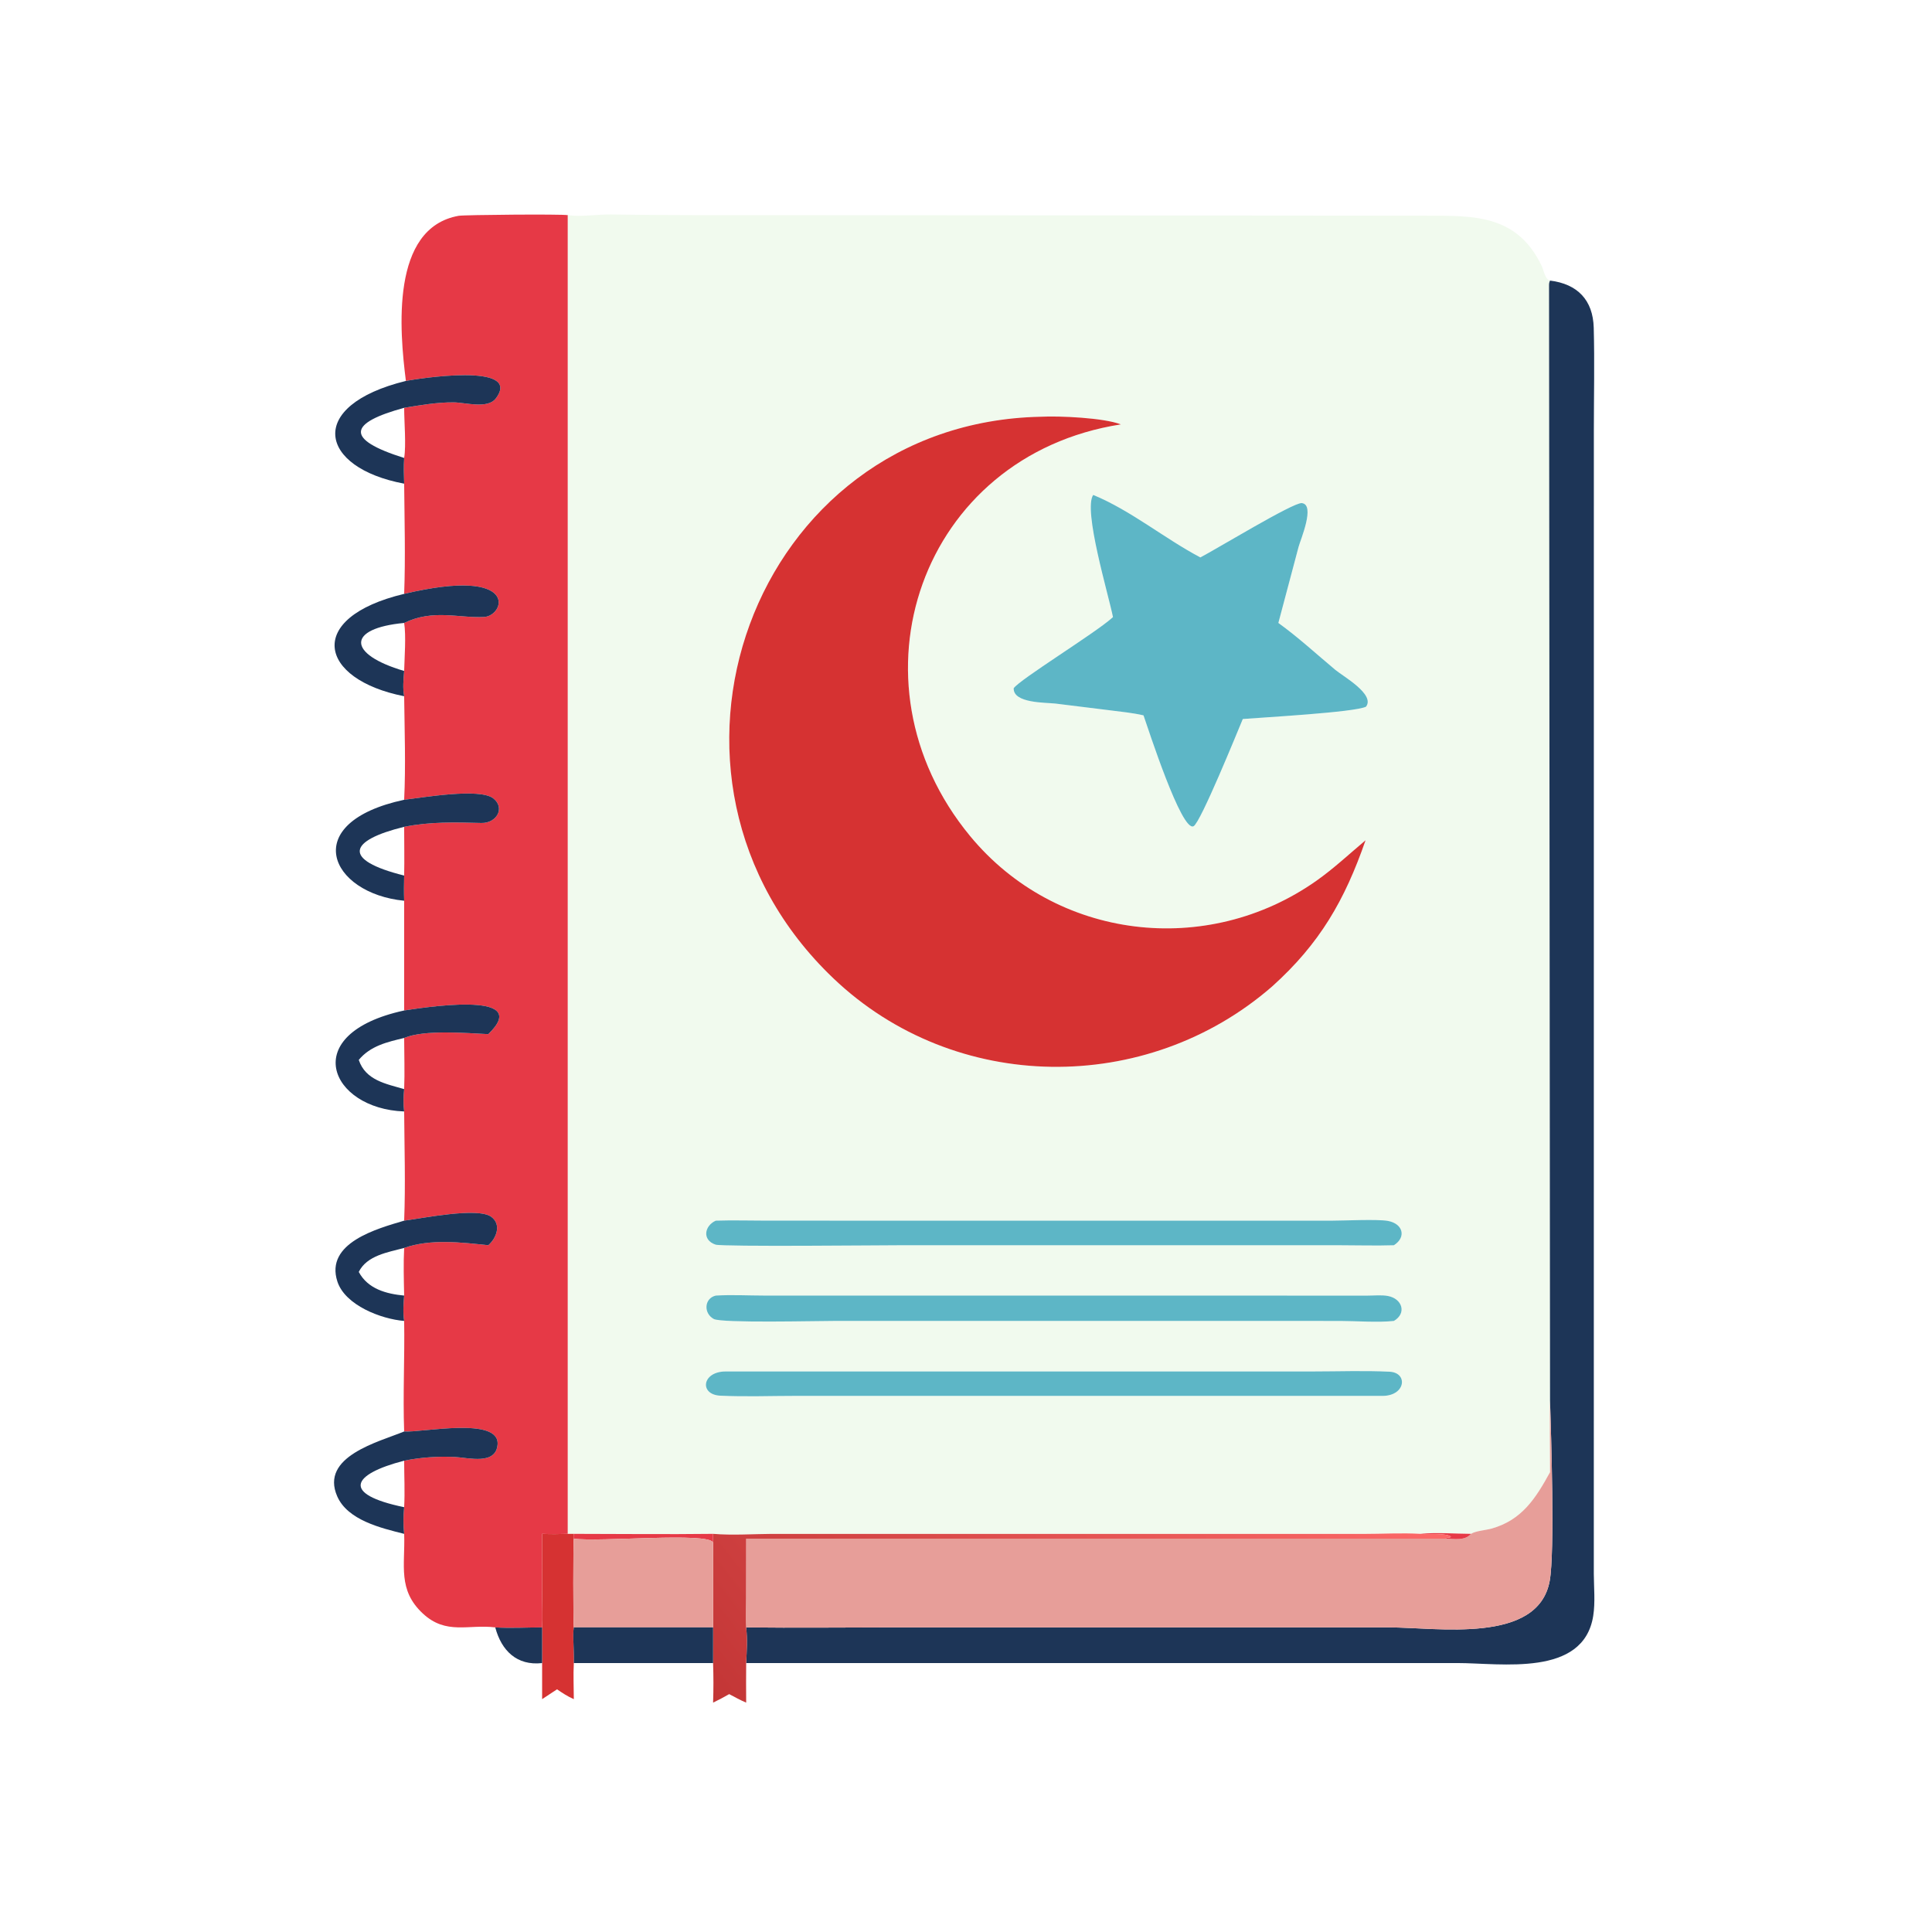 <?xml version="1.0" encoding="utf-8" ?>
<svg xmlns="http://www.w3.org/2000/svg" xmlns:xlink="http://www.w3.org/1999/xlink" width="1024" height="1024">
	<path fill="#E63946" transform="scale(2 2)" d="M107.565 100.951C105.885 87.673 103.431 60.366 121.57 57.187C123.05 56.927 148.853 56.703 150.485 57.022L150.485 406.485C148.198 406.566 145.956 406.592 143.668 406.485L143.681 423.129C143.683 425.817 143.837 428.598 143.668 431.277C139.58 431.279 135.314 431.549 131.247 431.277C124.143 430.39 118.243 433.362 112.045 427.588C105.348 421.348 107.375 414.84 107.116 406.736L107.106 406.485C106.846 404.096 106.869 401.81 107.106 399.422C107.327 395.361 107.11 391.172 107.106 387.098C111.472 386.216 116.172 385.886 120.624 386.12C124.199 386.309 131.391 388.316 131.863 382.843C132.512 375.31 111.59 379.721 107.106 379.356C106.753 369.618 107.27 359.81 107.106 350.06C106.76 347.813 106.916 345.596 107.106 343.341C107.014 339.166 106.895 334.889 107.106 330.72C114.039 328.249 122.293 329.24 129.401 330.003C131.58 328.109 132.956 324.483 130.18 322.462C126.605 319.858 111.851 322.886 107.106 323.486C107.486 313.919 107.173 304.132 107.106 294.547C106.843 292.604 106.916 290.569 107.106 288.622C107.288 284.133 107.112 279.57 107.106 275.073C112.485 272.798 123.653 273.789 129.401 274.061C141.873 261.999 110.379 267.322 107.106 267.79L107.106 238.705C107.031 236.475 107.046 234.263 107.106 232.033C107.2 227.736 107.109 223.418 107.106 219.119C114.032 217.735 120.524 217.916 127.53 218.099C131.607 218.205 133.911 214.139 130.78 211.616C127.197 208.728 112.05 211.367 107.106 211.949C107.547 202.894 107.211 193.573 107.106 184.508C106.686 182.343 106.936 179.994 107.106 177.814C107.195 174.211 107.642 168.508 107.106 165.086C114.84 161.348 121.535 163.851 128.296 163.504C133.789 163.222 138.018 150.034 107.106 157.381C107.471 147.729 107.195 137.844 107.106 128.175C107.034 125.898 106.954 123.642 107.106 121.366C107.666 117.957 107.111 111.805 107.106 108.076C111.419 107.362 115.845 106.601 120.226 106.629C123.246 106.648 129.235 108.46 131.398 105.587C138.708 95.879 110.241 100.414 107.565 100.951Z"/>
	<path fill="#F1FAEE" transform="scale(2 2)" d="M150.485 57.022C154.124 57.51 158.225 56.786 161.933 56.843C176.841 57.072 191.723 57.013 206.632 57.013L374.85 57.155C388.575 57.303 401.539 55.685 408.589 70.533C409.082 71.572 409.464 74.067 410.775 74.355C410.56 74.816 410.51 75.112 410.51 75.624L410.775 371.189C410.65 377.502 410.782 383.828 410.775 390.142C406.997 397.034 403.341 402.843 395.241 405.103C393.824 405.499 390.989 405.716 389.837 406.485C385.477 406.461 380.75 406.059 376.432 406.485C371.475 406.194 366.372 406.505 361.4 406.503L204.554 406.495C199.354 406.524 194.167 406.913 188.974 406.485C176.68 406.638 164.366 406.492 152.069 406.485L150.485 406.485L150.485 57.022ZM275.795 110.442C199.318 112.036 164.961 206.015 220.882 259.296C253.049 289.945 303.84 290.384 337.102 261.446C349.743 250.098 356.386 238.554 361.886 222.684C357.579 226.295 353.502 230.134 348.901 233.382C319.922 253.844 279.879 249.186 257.079 221.554C223.26 180.568 244.005 120.741 297.04 112.467C292.515 110.72 280.814 110.179 275.795 110.442ZM289.711 131.16C286.988 135.117 293.777 157.614 294.949 163.53L294.654 163.795C290.098 167.866 270.177 180.096 268.636 182.394C268.499 186.404 277.087 186.154 279.741 186.458L294.186 188.243C297.114 188.622 300.167 188.906 303.042 189.577C304.288 193.127 313.138 220.606 316.314 218.955C318.188 217.98 328.023 193.705 329.353 190.549C334.753 190.108 358.971 188.781 362.003 187.285C364.518 184.034 355.93 179.235 353.87 177.515C348.89 173.356 344.041 168.881 338.779 165.086L344.145 144.893C344.623 143.1 348.671 133.674 344.969 133.325C342.729 133.114 322.139 145.642 318.104 147.722C308.522 142.655 299.722 135.292 289.711 131.16ZM189.688 323.486C186.679 324.831 185.99 328.626 189.626 329.838C191.419 330.436 234.126 329.996 239.684 329.996L355.28 330.006C359.97 330.007 364.711 330.153 369.397 330.003C372.77 327.843 371.804 324.289 367.817 323.557C365.044 323.048 356.178 323.488 352.964 323.488L203.232 323.481C198.733 323.481 194.182 323.339 189.688 323.486ZM189.688 343.341C186.586 344.07 186.409 348.059 189.155 349.543C191.244 350.671 216.182 350.06 221.136 350.06L355.198 350.065C359.561 350.076 365.158 350.528 369.397 350.06C372.841 348.044 371.639 344.173 367.824 343.45C366.158 343.134 364.141 343.349 362.427 343.349L202.52 343.337C198.283 343.336 193.905 343.087 189.688 343.341ZM192.312 363.453C185.999 363.461 185.248 369.607 190.913 369.872C197.538 370.183 204.258 369.925 210.895 369.923L366.522 369.924C372.548 369.819 373.15 363.762 368.254 363.519C361.585 363.189 354.798 363.449 348.114 363.448L192.312 363.453Z"/>
	<path fill="#1D3557" transform="scale(2 2)" d="M410.775 371.189L410.51 75.624C410.51 75.112 410.56 74.816 410.775 74.355C418.061 75.258 422.158 79.516 422.356 86.86C422.599 95.895 422.39 104.99 422.388 114.029L422.376 417.064C422.395 420.709 422.787 424.647 422.218 428.235C419.635 444.518 397.799 440.727 386.225 440.725L197.743 440.732C197.894 437.603 198.102 434.395 197.743 431.277C210.832 431.435 223.94 431.277 237.031 431.276L367.986 431.274C380.82 431.276 407.599 435.822 410.687 418.953C412.079 411.349 411.045 379.635 410.775 371.189Z"/>
	<path fill="#1D3557" transform="scale(2 2)" d="M107.106 128.175C84.474 123.956 80.93 107.492 107.565 100.951C110.241 100.414 138.708 95.879 131.398 105.587C129.235 108.46 123.246 106.648 120.226 106.629C115.845 106.601 111.419 107.362 107.106 108.076C92.514 112.057 91.156 116.358 107.106 121.366C106.954 123.642 107.034 125.898 107.106 128.175Z"/>
	<path fill="#D63232" transform="scale(2 2)" d="M337.102 261.446C303.84 290.384 253.049 289.945 220.882 259.296C164.961 206.015 199.318 112.036 275.795 110.442C280.814 110.179 292.515 110.72 297.04 112.467C244.005 120.741 223.26 180.568 257.079 221.554C279.879 249.186 319.922 253.844 348.901 233.382C353.502 230.134 357.579 226.295 361.886 222.684C356.386 238.554 349.743 250.098 337.102 261.446Z"/>
	<path fill="#5DB6C6" transform="scale(2 2)" d="M294.949 163.53C293.777 157.614 286.988 135.117 289.711 131.16C299.722 135.292 308.522 142.655 318.104 147.722C322.139 145.642 342.729 133.114 344.969 133.325C348.671 133.674 344.623 143.1 344.145 144.893L338.779 165.086C344.041 168.881 348.89 173.356 353.87 177.515C355.93 179.235 364.518 184.034 362.003 187.285C358.971 188.781 334.753 190.108 329.353 190.549C328.023 193.705 318.188 217.98 316.314 218.955C313.138 220.606 304.288 193.127 303.042 189.577C300.167 188.906 297.114 188.622 294.186 188.243L279.741 186.458C277.087 186.154 268.499 186.404 268.636 182.394C270.177 180.096 290.098 167.866 294.654 163.795L294.949 163.53Z"/>
	<path fill="#1D3557" transform="scale(2 2)" d="M107.106 184.508C84.444 180.047 80.673 163.699 107.106 157.381C138.018 150.034 133.789 163.222 128.296 163.504C121.535 163.851 114.84 161.348 107.106 165.086C91.877 166.508 91.923 173.339 107.106 177.814C106.936 179.994 106.686 182.343 107.106 184.508Z"/>
	<path fill="#1D3557" transform="scale(2 2)" d="M107.106 238.705C87.356 236.768 78.984 217.991 107.106 211.949C112.05 211.367 127.197 208.728 130.78 211.616C133.911 214.139 131.607 218.205 127.53 218.099C120.524 217.916 114.032 217.735 107.106 219.119C92.495 222.686 90.368 227.85 107.106 232.033C107.046 234.263 107.031 236.475 107.106 238.705Z"/>
	<path fill="#1D3557" transform="scale(2 2)" d="M107.106 294.547C87.483 293.867 78.706 273.953 107.106 267.79C110.379 267.322 141.873 261.999 129.401 274.061C123.653 273.789 112.485 272.798 107.106 275.073C102.597 276.147 98.172 277.157 95.076 280.886C96.877 286.283 102.251 287.219 107.106 288.622C106.916 290.569 106.843 292.604 107.106 294.547Z"/>
	<path fill="#1D3557" transform="scale(2 2)" d="M107.106 350.06C101.015 349.572 91.462 345.908 89.412 339.624C86.062 329.355 99.992 325.597 107.106 323.486C111.851 322.886 126.605 319.858 130.18 322.462C132.956 324.483 131.58 328.109 129.401 330.003C122.293 329.24 114.039 328.249 107.106 330.72C102.832 331.858 97.228 332.709 95.076 337.076C97.492 341.592 102.374 342.893 107.106 343.341C106.916 345.596 106.76 347.813 107.106 350.06Z"/>
	<path fill="#5DB6C6" transform="scale(2 2)" d="M369.397 330.003C364.711 330.153 359.97 330.007 355.28 330.006L239.684 329.996C234.126 329.996 191.419 330.436 189.626 329.838C185.99 328.626 186.679 324.831 189.688 323.486C194.182 323.339 198.733 323.481 203.232 323.481L352.964 323.488C356.178 323.488 365.044 323.048 367.817 323.557C371.804 324.289 372.77 327.843 369.397 330.003Z"/>
	<path fill="#5DB6C6" transform="scale(2 2)" d="M369.397 350.06C365.158 350.528 359.561 350.076 355.198 350.065L221.136 350.06C216.182 350.06 191.244 350.671 189.155 349.543C186.409 348.059 186.586 344.07 189.688 343.341C193.905 343.087 198.283 343.336 202.52 343.337L362.427 343.349C364.141 343.349 366.158 343.134 367.824 343.45C371.639 344.173 372.841 348.044 369.397 350.06Z"/>
	<path fill="#5DB6C6" transform="scale(2 2)" d="M366.522 369.924L210.895 369.923C204.258 369.925 197.538 370.183 190.913 369.872C185.248 369.607 185.999 363.461 192.312 363.453L348.114 363.448C354.798 363.449 361.585 363.189 368.254 363.519C373.15 363.762 372.548 369.819 366.522 369.924Z"/>
	<path fill="#E79E99" transform="scale(2 2)" d="M410.775 371.189C411.045 379.635 412.079 411.349 410.687 418.953C407.599 435.822 380.82 431.276 367.986 431.274L237.031 431.276C223.94 431.277 210.832 431.435 197.743 431.277C197.557 428.735 197.714 426.073 197.718 423.516L197.743 407.76L383.104 407.76C385.336 407.813 388.244 408.383 389.837 406.485C390.989 405.716 393.824 405.499 395.241 405.103C403.341 402.843 406.997 397.034 410.775 390.142C410.782 383.828 410.65 377.502 410.775 371.189Z"/>
	<path fill="#1D3557" transform="scale(2 2)" d="M107.106 406.485C100.969 404.952 92.142 402.867 89.372 396.554C84.721 385.951 100.427 382.117 107.106 379.356C111.59 379.721 132.512 375.31 131.863 382.843C131.391 388.316 124.199 386.309 120.624 386.12C116.172 385.886 111.472 386.216 107.106 387.098C93.11 390.716 90.414 395.977 107.106 399.422C106.869 401.81 106.846 404.096 107.106 406.485Z"/>
	<path fill="#E63946" transform="scale(2 2)" d="M376.432 406.485C380.75 406.059 385.477 406.461 389.837 406.485C388.244 408.383 385.336 407.813 383.104 407.76C383.504 407.246 384.001 407.766 384.512 407.241C383.343 406.225 378.404 406.655 376.702 406.51L376.432 406.485Z"/>
	<path fill="#D63232" transform="scale(2 2)" d="M143.668 406.485C145.956 406.592 148.198 406.566 150.485 406.485L152.069 406.485C152.115 406.954 152.136 407.289 152.069 407.76C151.879 408.261 151.893 430.825 152.069 431.277C151.686 433.288 152.224 438.111 152.069 440.732C151.891 443.895 152.065 447.126 152.069 450.296C150.45 449.591 149.069 448.676 147.615 447.687L143.668 450.296L143.668 440.732L143.668 431.277C143.837 428.598 143.683 425.817 143.681 423.129L143.668 406.485Z"/>
	<defs>
		<linearGradient id="gradient_0" gradientUnits="userSpaceOnUse" x1="205.545" y1="470.788" x2="347.465" y2="359.915">
			<stop offset="0" stop-color="#C33636"/>
			<stop offset="1" stop-color="#FD6968"/>
		</linearGradient>
	</defs>
	<path fill="url(#gradient_0)" transform="scale(2 2)" d="M188.974 406.485C194.167 406.913 199.354 406.524 204.554 406.495L361.4 406.503C366.372 406.505 371.475 406.194 376.432 406.485L376.702 406.51C378.404 406.655 383.343 406.225 384.512 407.241C384.001 407.766 383.504 407.246 383.104 407.76L197.743 407.76L197.718 423.516C197.714 426.073 197.557 428.735 197.743 431.277C198.102 434.395 197.894 437.603 197.743 440.732C197.725 444.226 197.704 447.72 197.743 451.214C196.201 450.566 194.722 449.735 193.24 448.96C191.841 449.772 190.429 450.508 188.974 451.214C189.1 447.708 189.096 444.238 188.974 440.732L188.974 431.277L188.974 408.791C188.95 408.025 188.971 407.252 188.974 406.485Z"/>
	<path fill="#E63946" transform="scale(2 2)" d="M152.069 406.485C164.366 406.492 176.68 406.638 188.974 406.485C188.971 407.252 188.95 408.025 188.974 408.791C187.774 405.969 158.842 408.724 152.069 407.76C152.136 407.289 152.115 406.954 152.069 406.485Z"/>
	<path fill="#E79E99" transform="scale(2 2)" d="M152.069 431.277C151.893 430.825 151.879 408.261 152.069 407.76C158.842 408.724 187.774 405.969 188.974 408.791L188.974 431.277L152.069 431.277Z"/>
	<path fill="#1D3557" transform="scale(2 2)" d="M152.069 440.732C152.224 438.111 151.686 433.288 152.069 431.277L188.974 431.277L188.974 440.732L152.069 440.732Z"/>
	<path fill="#1D3557" transform="scale(2 2)" d="M131.247 431.277C135.314 431.549 139.58 431.279 143.668 431.277L143.668 440.732C136.976 441.49 132.879 437.43 131.247 431.277Z"/>
</svg>

